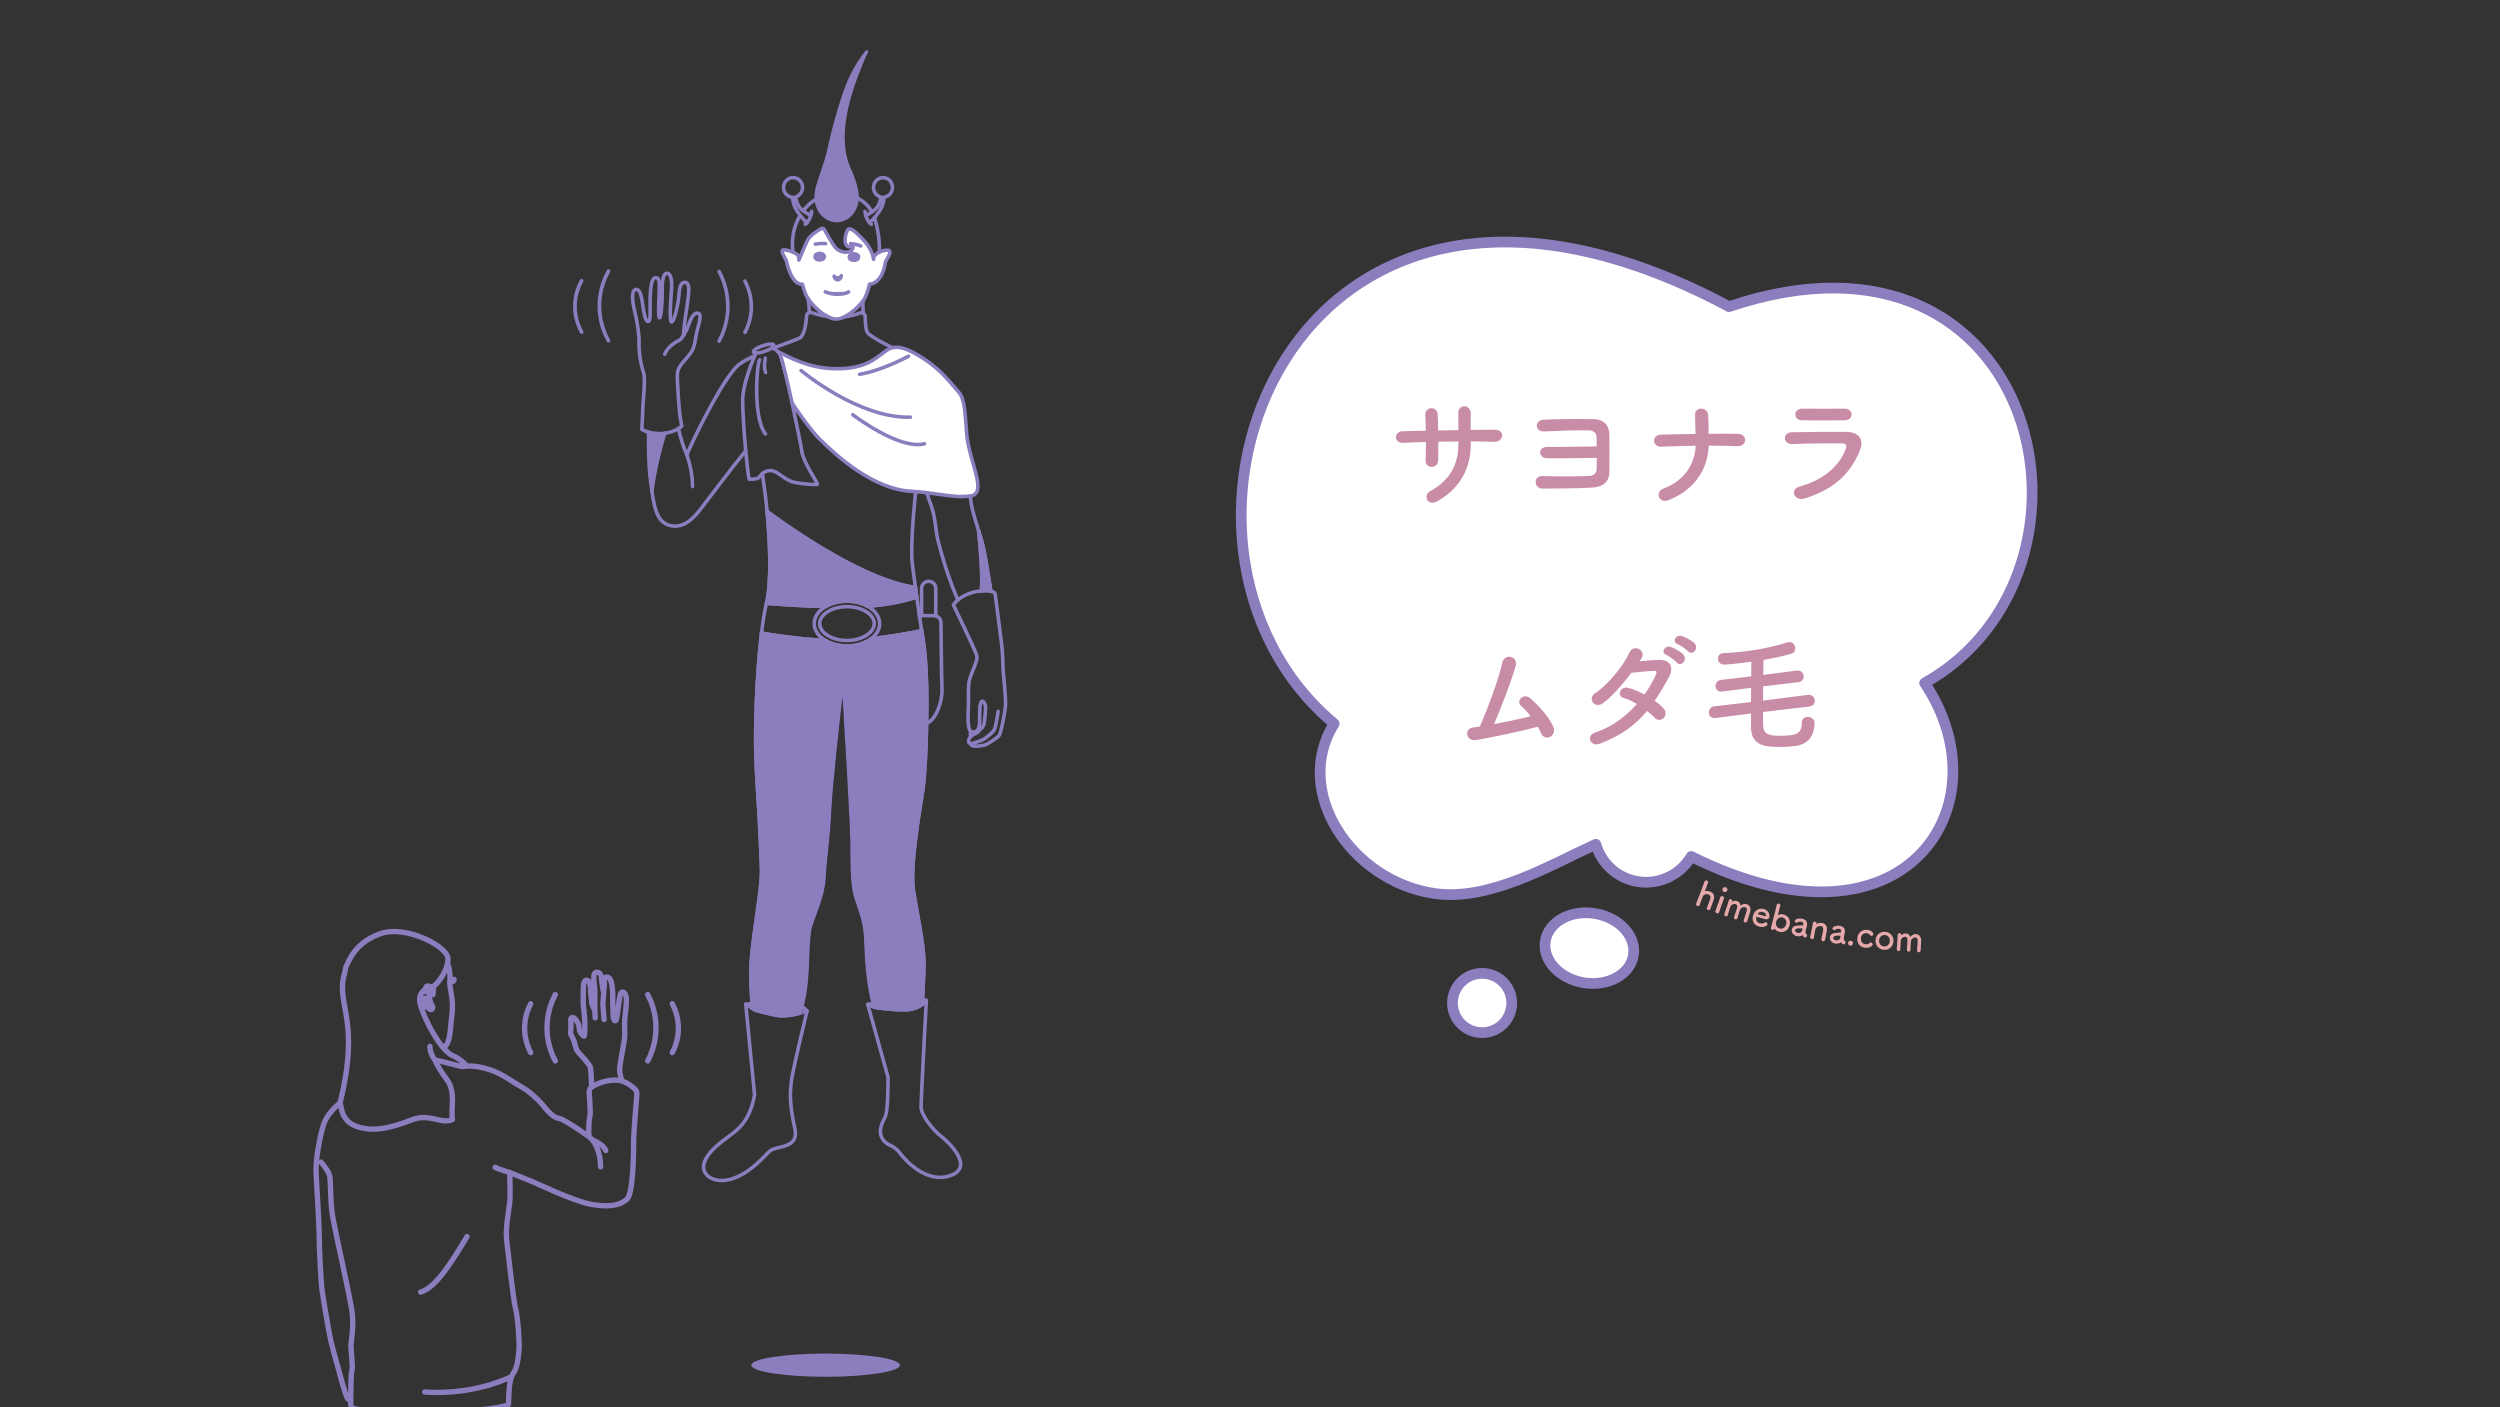 <?xml version="1.0" encoding="UTF-8"?><svg id="_レイヤー_1" xmlns="http://www.w3.org/2000/svg" viewBox="0 0 700 394"><rect x="0" y="0" width="700" height="394" fill="#333333" stroke="none"/><defs><style>.cls-1,.cls-2,.cls-3,.cls-4,.cls-5,.cls-6,.cls-7,.cls-8{stroke-linecap:round;stroke-linejoin:round;}.cls-1,.cls-2,.cls-3,.cls-5,.cls-9,.cls-10,.cls-6,.cls-7,.cls-8{stroke:#8b7dbe;}.cls-1,.cls-11,.cls-9,.cls-10{fill:#8b7dbe;}.cls-2,.cls-7{fill:#fff;}.cls-3,.cls-4,.cls-5,.cls-6,.cls-8{fill:none;}.cls-4{stroke:#000;}.cls-12{fill:#e6a9ab;}.cls-13{fill:#c98ca7;}.cls-5{stroke-width:1.02px;}.cls-9{stroke-miterlimit:10;}.cls-6{stroke-width:1.05px;}.cls-7{stroke-width:3px;}.cls-8{stroke-width:1.5px;}</style></defs><g><path class="cls-7" d="M484.13,85.85c-124-66.13-170.56,66.72-110.57,116.77-11.88,19.12,4.86,44.04,27.9,47.53,15.53,2.35,32.67-7.98,45.38-13.75,1.37,4.78,5.13,8.75,10.29,10.13,6.51,1.74,13.15-1.19,16.41-6.72,59.96,29.98,88.27-14.44,65.36-48.56,55.28-31,32.92-134.84-54.77-105.4Z"/><path class="cls-7" d="M446.63,255.79c6.81,1.13,11.61,6.38,10.72,11.73-.89,5.35-7.12,8.77-13.93,7.64-6.81-1.13-11.61-6.38-10.72-11.73,.89-5.35,7.12-8.77,13.93-7.64Z"/><circle class="cls-7" cx="414.99" cy="280.84" r="8.3"/></g><path id="path" class="cls-8" d="M98.22,391.94c-.41,.08-.83-.13-1-.53-.68-1.55-1.53-4.54-1.8-5.67-.35-1.5-2.13-7.34-2.83-10.52-.71-3.18-2.2-12.38-2.48-14.5-.26-2.12-.71-10.7-.71-13.79s-.62-13.71-.88-18.05c-.07-1.06-.03-2.28,.08-3.55v-.02c.33-3.86,1.29-8.19,1.96-10.31,.88-2.83,3.36-5.04,4.23-5.84,.12-.1,.28-.25,.47-.43m-5.36,16.68s1.88,2.14,2.34,3.57c.46,1.43,.13,6.75,.84,11.22,.72,4.48,5,23.11,5.51,27.2,.53,4.09-.25,7.72-.32,9.22s.65,6.16,.26,7.15c-.25,.63-.31,5.49-.32,8.17v1.28c0,.41,.19,.77,.5,.99,.08,.06,.17,.12,.27,.15,.04,.03,.09,.03,.13,.05,.24,.07,.5,.12,.77,.17,4.43,.78,14.79,1.37,22.15,.86,7.64-.53,13.25-.3,19.46-1.81,.12-.03,.24-.05,.37-.08h0c.24-.03,.53-.17,.53-.41,.08-4.68,.41-6.56,.82-7.62,.67-1.73,1.58-1.37,2.12-7.52,.18-1.99-.35-9.34-.96-11.54-.62-2.21-2.14-16.11-2.51-19.29-.38-3.19,.61-8.1,.86-10.43,.24-2.32,0-8.45,0-8.45,0,0,5.63,2.33,6.37,2.58,.73,.24,11.52,5.51,16.55,6.37,5.03,.85,8.09,.24,9.93-1.48,1.85-1.71,1.85-14.46,1.85-16.55,0-1.75,.7-10.26,.91-12.86,.04-.5-.13-.99-.5-1.35-.71-.7-2.05-1.82-3.72-2.32-.44-.13-.91-.22-1.4-.24-2.62-.14-5.59,.91-7.03,1.93-.03,.02-.05,.04-.08,.06-.43,.31-.66,.82-.63,1.34,.13,1.73,.43,6.18,.22,6.75-.27,.71-.44,4.07-.27,5.75,0,0-6.9-4.96-8.48-5.14-1.59-.18-3.4-2.39-4.54-3.81-1.15-1.42-3.74-3.84-6.04-5.08s-5.03-3.5-8.68-4.72c-2.22-.74-4.77-1.16-6.4-1.02-.74,.06-1.26,.13-1.4,.13-.33,0-4.92-1.28-7.59-1.85m52.32,5.89c-.28-.99-.62-2.31-.62-3.18,0-1.54,1.44-8.11,1.44-9.54s-.1-3.28,0-4.51c.11-1.24,.72-5.44,.32-6.67-.42-1.24-1.34-1.44-1.64-.1-.32,1.33-.84,6.87-1.14,7.07-.31,.21-.72,.11-.82-1.84-.1-1.95-.08-5.02-.08-5.6s-.15-1.7-.18-2.16c-.03-.45-.32-2.56-1.47-2.56s-.58,2.22-.73,2.77c-.15,.54-.13,1.15-.15,1.85,0,0-.46-2.68-.53-3.37-.06-.7-.06-2.42-1.1-2.57-1.03-.15-1.24,.71-1.15,1.99s.3,2.76,.3,3.62-.03,3.53,0,4.18c.03,.64,0,.94,0,.94,0,0-.78-1.59-.88-2.25-.09-.68-.28-2.65-.3-3.08-.03-.42,.03-3.13-1.1-3.2-1.13-.06-.94,2.56-.94,2.9s-.06,2.61-.06,3.14,.21,2.71,.36,4.07c.16,1.38,.16,3.3,.1,4.21-.07,.92-.1,1.23-.16,1.34s-1.07-.7-1.28-1.46c-.22-.76,0-1.31-.55-2.31-.55-1.01-1-1.49-1.49-1.44-.48,.06-.48,.52-.46,.7,.03,.18,.09,1.46,.06,2.07-.03,.61-.18,1.37-.03,1.89,.16,.52,.73,1.29,.95,2.07,.21,.79,.42,2.14,1.03,2.84,.62,.69,3.17,3.47,3.45,4.23,.22,.61,.36,4.01,.4,5.64m3.38-26.15s-.26,2.79-.22,3.37c.05,.58,.28,3.42,.32,3.9m-2.58-2.48s.08,1.54,.1,2.02m1.5,41.69c-.06-6.3-3.26-8.45-3.26-8.45m-26.27,8.59c1.21,.67,4.07,1.43,4.07,1.43m26.92-6.12c-.68-1.78-3.56-2.88-3.56-2.88m-41.93-25.87c.35-.2,.66-.5,.91-.92,1.11-1.59,1.05-5.05,1.47-8.14,.63-4.57-.6-7.14-.57-9.29,0-.18,0-.34,.03-.51,.03-.3,.05-.67,.04-1.05,0-1.14-.23-2.48-.71-3.77m-6.4,9.75c.03,.47,.42,1.81,.89,2.57,.09,.14,.18,.26,.28,.36,.67,.63,1.07,.15,1.12-.36,.03-.21-.89-1.42-1.01-3.1-.05-.63,.26-1.98,.12-2.55-.03-.13-.08-.22-.17-.25-.63-.26-.88,.24-.88,.24-.06,.23-.11,.43-.15,.6-.08,.28-.13,.5-.13,.69m-1.16,3.38c.41,.6,1.34,.86,1.99,.98m-.7-5.05c-.82,.57-1.55,1.46-1.61,2.82-.02,.33,.05,.76,.18,1.29,.73,3.03,3.61,8.99,6.47,12.31,.9,1.05,1.81,1.85,2.64,2.19,1.7,.71,3.02,1.84,3.97,2.91m-10.2-22.2c.32,.84,.67,2.19,.67,2.19l.21-2.36m-1.14,.27c.09-.03,.18-.06,.26-.09,.29-.08,.52-.11,.67-.11,.05,0,.12-.03,.21-.07,.89-.48,3.3-3.5,3.88-6.41,.08-.42,.13-.83,.13-1.23,0-3.49-11.85-9.59-18.96-7.06-7.11,2.53-8.71,7.55-9.55,9.12-.14,.26-.27,.86-.36,1.69-2.88,8.96,4.58,12.63-1.34,36.47,.15,.84,.32,1.63,.51,2.35,.46,1.85,1.77,3.37,3.53,4.1,4.94,2.03,10.03,.72,16.08-1.62,4.96-1.93,8.18,1.36,11.35-.07-.6-3.01,1.13-7.73-1.7-11.36-1.3-1.7-2.44-3.59-3.26-5.33,0,0-1.37-1.71-1.37-3.8m-2.6,68.82c4.28-1.37,8.38-7.87,12.99-15.56m-11.84,43.52c12.13,.8,21.11-2.79,24.24-4.27m-17.24-110.45c.44-.02,1.19-.13,1.24-.8m54.19,22.82c2.09-3.92,2.32-7.53,2.32-9.29,0-4.44-1.49-7.74-2.32-9.29m6.88,16.26c1.54-2.89,1.71-5.55,1.71-6.85,0-3.27-1.1-5.7-1.71-6.85m-32.75-2.56c-.82,1.55-2.32,4.85-2.32,9.29,0,1.75,.23,5.37,2.32,9.29m-6.88-16.02c-.61,1.14-1.71,3.57-1.71,6.85,0,1.29,.18,3.96,1.71,6.85"/><g><path class="cls-11" d="M228.04,55.23c0,3.85,2.76,7.02,6.22,7.03,3.46,0,6.22-3.17,6.22-7.03,0-1.35-.34-3.01-.91-4.61-.16-.5-.32-.99-.48-1.45l-.26,.09,.25-.12h0c-.06-.13-.12-.28-.18-.42-.8-1.78-2.37-4.75-2.38-10.25,0-4.66,1.14-11.12,4.9-20.12,.62-1.59,1.2-2.9,1.66-3.78h0c.05-.12,.03-.25-.06-.33l-.15-.15c-.05-.05-.13-.08-.2-.08-.08,0-.15,.04-.2,.09-1.48,1.68-2.99,4.03-4.43,6.89-3.36,7-6.42,20.72-6.44,21.08-.17,.79-.41,1.66-.7,2.6v.02c-.51,1.64-1.19,3.54-1.96,5.94-.57,1.6-.91,3.26-.91,4.61Z"/><path class="cls-2" d="M246.2,70.59c.66-.32,1.43-.54,2.24-.54,1.98,0-.57,2.75-.62,3.75-.05,1-1.08,5.47-4.35,5.78-.45,1.92-1.05,3.7-1.85,4.71-1.46,1.86-3.39,3.53-5.16,4.41h0c-.93,.46-1.81,.7-2.57,.63-.64-.05-1.39-.3-2.17-.71-.91-.47-1.88-1.15-2.81-1.99-.93-.84-1.83-1.84-2.61-2.94-.72-1.03-1.24-2.52-1.61-4.11-3.06,.19-4.32-5.71-4.41-6.29-.1-.58-1.97-3.16-1.03-3.33,.52-.09,1.76,.19,2.81,.65,.68,.3,1.27,.67,1.53,1.08,.04,.26,.08,.65,.12,1.12,.39-.95,1.87-4.53,2.48-5.67,.68-1.26,2.74-2.56,3.75-3.13,.31-.18,.71-.07,.88,.25,.66,1.21,2.2,4.01,3.07,5.01,.91,1.04,2.38,1.62,3.91,1.21s.87-2.04,.87-2.04c0,0-.55,1.21-1.49,.42-.97-.81-.5-3.21,.08-4.37,.58-1.17,2.48,.62,3.07,1.25,.53,.57,3.48,2.97,4.2,6.4,.03,.16,.06,.32,.08,.48,.04-.34,.07-.62,.09-.81,.28-.4,.83-.85,1.52-1.19"/><path class="cls-3" d="M244.14,59.32c-1.14-2.08-2.89-3.43-4.94-4.26-4.38-1.79-9.42-.95-12.83,2.33-.51,.49-1,1.03-1.47,1.65"/><path class="cls-3" d="M246.2,70.59h0c.11-1.83,.01-4.91-1.17-9.08-.05-.19-.11-.37-.17-.55"/><path class="cls-3" d="M224.05,60.3c-3.06,5.13-2,10.28-2,10.28"/><path class="cls-3" d="M243.44,62.32s0,0,0,0c.42-.28,.91-.76,1.42-1.35,.85-.99,1.7-2.24,2.07-3.09,.35-.8,.55-1.87,.66-2.67,1.3-.18,2.31-1.33,2.31-2.72,0-1.52-1.19-2.75-2.66-2.75s-2.66,1.23-2.66,2.75c0,1.33,.91,2.43,2.12,2.69-.12,.64-.35,1.5-.77,2.34-.35,.7-1.08,1.34-1.79,1.82-.71,.5-1.42,.85-1.71,.99"/><path class="cls-3" d="M242.18,59.2s.06,.48,.24,1.11h0c.19,.63,.5,1.42,1.02,2,.16,.19,.34,.35,.55,.48"/><path class="cls-3" d="M227.02,60.31c-.34-.16-1.27-.62-2.12-1.27-.57-.44-1.1-.96-1.38-1.53-.43-.85-.66-1.72-.78-2.37,1.13-.31,1.98-1.38,1.98-2.66,0-1.52-1.19-2.75-2.66-2.75s-2.66,1.23-2.66,2.75,1.08,2.63,2.45,2.74c.11,.79,.31,1.85,.66,2.65,.3,.68,.88,1.6,1.54,2.44,.66,.86,1.39,1.64,1.95,2.01"/><path class="cls-3" d="M225.45,62.79c.21-.13,.39-.29,.56-.48,.51-.58,.83-1.36,1.02-2.01,.19-.63,.24-1.11,.24-1.11"/><path class="cls-3" d="M211.31,99.61c-1.61,.74-3.07,1.51-4.2,2.31-4.02,2.85-12.4,19.76-14.8,25.39"/><path class="cls-3" d="M226.6,87.51c-.02-2.1-.31-3.82-.31-3.82"/><path class="cls-3" d="M277.43,165.52c-.69-4.47-1.39-8.87-1.92-11.35-.43-2.01-.97-3.87-1.52-5.64h0c-1.03-3.35-2.07-6.41-2.31-9.67"/><path class="cls-3" d="M241.62,84.28s-.05,1.56,.06,3.4"/><path class="cls-3" d="M191.39,93.89c-.44,.69-.8,1.13-.8,1.13-1.16,.62-3.7,2.01-4.47,4.16"/><path class="cls-3" d="M189.95,120.01c.63-.39,.95-.71,.95-.71l-.24-1.31c-.46-1.54-1.08-11.18-1-13.26,.08-2.08,1.93-3.62,3.24-5.24,1.31-1.62,1.62-3,1.93-5.17,.3-2.16,2.08-6.4,.62-6.63-1.47-.23-2.16,2.01-2.85,3.85-.33,.88-.8,1.71-1.21,2.34-.02-2.36,1.02-8.12,1.28-10.28,.31-2.54,.39-4.62-1-4.54-1.39,.07-1.47,2.31-1.62,4.16-.16,1.85-1.24,6.94-2.01,6.94s-.08-8.17,0-9.25,.15-4.47-1.31-4.39c-1.46,.07-1.31,3.93-1.31,5.93s-.31,6.71-.77,6.55c-.47-.15-.08-6.17-.08-7.71s.31-3.55-1-3.55-1.47,3.78-1.54,6.02c-.07,2.24,.31,6.17-.54,6.25-.85,.07-1.31-3.01-1.54-4.71-.24-1.7-.62-4.62-2.01-4.23-1.39,.38-.7,4.31-.16,6.4,.54,2.08,1.24,6.24,1.16,8.55s.35,5.59,1.24,8.25c.62,1.85-.08,7.32-.16,9.4-.07,2.08-.31,6.55-.31,6.55,0,0,.63,.45,1.9,.79,.9,.24,2.11,.43,3.65,.37,.29-.01,.57-.03,.85-.07,1.75-.21,3.03-.81,3.82-1.3"/><path class="cls-3" d="M258.23,281.23c.03-.46,.06-.92,.08-1.39,.21-3.9,.4-7.89,.4-10.09,0-5.29-1.88-13.53-2.94-20.35-1.06-6.82,1.7-22.07,2.61-28.1,.65-4.34,.95-12.49,1.08-18.76,.04-2.46,.06-4.63,.06-6.18,0-5.49-.32-13.09-1.13-17.78-.11-.62-.21-1.28-.33-1.98-.2-1.27-.42-2.69-.64-4.22-.23-1.6-.47-3.32-.72-5.16-.12-.88-.25-1.79-.37-2.72-.27-2-.56-4.1-.85-6.28-.53-3.93,.07-12.39,.9-20.58"/><path class="cls-3" d="M259.52,137.96c.36,1.21,.69,2.22,.97,2.94,1.52,3.9,1.41,7.48,2.17,10.52,.76,3.03,2.38,9.1,5.52,16.57"/><path class="cls-3" d="M271.76,208.21c.62,.07,1.61-.4,2.03-.56,.66-.24,1.19-.38,1.71-.71s2.52-1.76,2.95-2.71c.43-.95,1.04-5.04,1.04-5.04"/><path class="cls-3" d="M271.97,206.1c-.38,.31-.68,.72-.75,1.27-.07,.58,.17,.8,.53,.84,.13,.48,.51,.72,1.32,.72,.99,0,2.56-.24,2.99-.43,.43-.19,3.18-1.85,3.7-2.57,.52-.71,1.47-5.72,1.75-7.96,.28-2.24-.7-9.59-.7-11.91s-.28-4.62-.28-5.04-1.68-12.88-1.88-14.66c-.04-.39-.51-.69-1.22-.84-.68-.15-1.6-.19-2.62-.09-2.16,.2-4.8,1-6.63,2.56-.47,.4-.89,.86-1.24,1.36,0,0,6.11,12.63,6.56,14.22,.45,1.58-1.97,5.22-2.23,7.78-.12,1.2-.14,3.99-.1,5.55,.04,1.46-.61,7.14,.75,7.98,.1,.06,.21,.1,.34,.1,.92,.02,1.43-.32,1.71-.95,.27-.6,.33-1.47,.33-2.52,0-2.14-.04-4.42,.48-5.04s1.19,.76,1.19,1.66-.33,4.28-.47,4.75c-.05,.18-.27,.48-.53,.8-.45,.55-1.04,1.17-1.22,1.38-.19,.21-1.1,.45-1.77,1.01"/><path class="cls-3" d="M193.9,136.24c.06-3.28-.89-6.95-1.59-8.94-.19-.52-.35-.92-.48-1.17-.52-1.03-1.47-4.27-1.88-6.12"/><path class="cls-3" d="M231.71,88.62c-1.89-.25-3.4-.71-4.4-1.09-.24-.09-.49-.09-.71-.02-.4,.13-.72,.49-.76,.97-.13,1.93-.53,5.07-1.76,6.08-1.57,.75-4.53,1.76-7.67,2.95"/><path class="cls-3" d="M249.86,97.36c-2.97-1.48-5.59-2.91-6.78-4.01-.02-.02-.04-.04-.06-.06-.62-.67-.75-3.01-.76-4.65,0-.43-.25-.78-.59-.95-.26-.13-.58-.17-.89-.05-1.03,.39-2.53,.85-4.33,1.06h0"/><path class="cls-2" d="M221.79,112.87c2.83,4.22,5.67,8.05,7.48,9.86,5.38,5.38,15.47,14.28,25.89,14.83,.41,.02,.81,.05,1.21,.08,1.1,.08,2.15,.2,3.15,.32,4.78,.58,8.65,1.45,12.15,.9,.09-.01,.18-.03,.27-.04,4.58-.81-.63-9.9-1.25-17.16-.52-5.98-.42-9.9-2.38-12.02-1.96-2.13-4.51-5.89-9.77-9.27-3.74-2.4-6.4-3.55-8.68-3-.51,.12-.99,.34-1.47,.63-2.62,1.63-5.4,5.56-15.05,5.23-7.21-.25-12.41-3.23-15.53-4.79"/><path class="cls-3" d="M214.09,98.38c.84-.28,1.55-.63,2.02-.97,.42-.3,.65-.58,.57-.79-.15-.44-1.55-.35-3.13,.18-1.58,.53-2.74,1.33-2.59,1.76,.06,.17,.31,.26,.69,.28,.58,.03,1.48-.13,2.45-.45Z"/><path class="cls-3" d="M224.3,103.75s16,13.44,30.61,13.06"/><path class="cls-3" d="M238.78,116.12s12.95,9.95,20.08,8.14"/><path class="cls-3" d="M212.72,100.73c-.74,.47-2.07,16.08,1.61,20.78"/><path class="cls-3" d="M214.3,100.27s-.57,2.55,.08,4.03"/><path class="cls-3" d="M224.53,126.5c-.21-1.56-1.43-7.63-2.74-13.63-1.31-6.04-2.71-12.02-3.26-13.3-.2-.46-.45-.84-.73-1.13h0c-.42-.45-.9-.74-1.4-.93-.1-.04-.19-.07-.29-.1"/><path class="cls-3" d="M211.64,98.84c-.1,.21-.21,.47-.33,.77-1.13,2.69-3.37,8.49-3.37,12.46,0,3.04,.4,9.13,.86,14.19,.17,1.9,.35,3.67,.52,5.06s.33,2.42,.45,2.86c0,0,2.02,.03,2.49-.31,.45-.33,.74-.84,1.21-1.27,.45-.42,1.06-.78,2.12-.84,2.17-.11,4.04,2.81,7.03,3.34s6.32,.7,6.32,.47-3.93-6.18-4.43-9.06"/><path class="cls-3" d="M240.68,104.8c6.19-.98,13.69-5.05,13.69-5.05"/><path class="cls-3" d="M214.61,168.95c2.95,.22,9.42,.68,16.58,.88"/><path class="cls-3" d="M242.94,169.75c6.3-.47,11.17-1.73,13.75-2.53"/><path class="cls-3" d="M213.23,177.28c3.75,.65,10.82,1.71,17.83,2.02"/><path class="cls-3" d="M243.91,178.83c6.04-.65,11.56-1.7,14.15-2.23"/><path class="cls-3" d="M214.79,143.24c8.99,6.57,28,19.4,41.53,21.26"/><path class="cls-3" d="M237.14,169.85c-.43,0-.84,.02-1.25,.07h0c-3.57,.39-6.39,2.37-6.39,4.68,0,2.49,3.29,4.61,7.26,4.74h.01c.12,0,.25,0,.38,0,4.14,0,7.64-2.17,7.64-4.75,0-2.3-2.78-4.27-6.31-4.67,0,0,0,0,0,0-.43-.05-.87-.08-1.32-.08"/><path class="cls-3" d="M242.94,169.75c-1.58-.88-3.61-1.42-5.8-1.42s-4.35,.57-5.95,1.5c-1.97,1.15-3.22,2.86-3.22,4.77s1.19,3.54,3.08,4.69c1.62,.98,3.75,1.58,6.09,1.58,2.68,0,5.09-.79,6.77-2.04,1.49-1.11,2.4-2.59,2.4-4.22,0-1.96-1.31-3.71-3.36-4.86Z"/><path class="cls-3" d="M181.63,121.02c-.08,2.68-.11,8.99,.6,14.23,.11,.81,.21,1.59,.32,2.34h0c.69,4.86,1.5,8.51,4.86,9.49,3.89,1.13,6.57-2.03,7.78-3.32,.93-.99,9.17-12.22,13.62-17.5"/><path class="cls-3" d="M210.62,282.32c-.02-.45-.04-.91-.07-1.35-.18-3.53-.31-6.67-.31-8.82,0-8.05,3.22-22.79,2.99-29-.23-6.22-.54-13.38-1.38-26.59-.72-11.17,.08-28.32,1.38-39.27,.41-3.48,.87-6.33,1.34-8.17,.02-.05,.03-.11,.04-.16,1.48-5.95,.98-17.3,.18-25.71-.3-3.14-.63-5.87-.93-7.75-.15-.95-.28-1.93-.39-2.9"/><path class="cls-3" d="M225.97,283.1c-.08,.03-.77,.28-1.79,.56-1.84,.5-4.75,1.09-7.07,.58-3.68-.81-5.64-1.38-5.64-1.38l-.85-.54-1.81-1.14,2.47,25.38c-.8,4.49-2.42,7.71-5.3,10.13-2.88,2.42-7.02,4.72-8.63,8.4-1.61,3.68,2.42,6.68,7.71,4.95,5.3-1.72,8.87-6.33,10.59-7.82,1.72-1.5,8.17-.46,6.91-6.22-1.27-5.76-1.61-9.67-.81-14.27,.8-4.55,4.14-18.29,4.22-18.64"/><path class="cls-4" d="M244.76,282.01c-.1-.38-.19-.73-.26-1.03-.01-.03-.02-.06-.03-.09-1.13-4.27-1.83-10.46-2.03-17.42-.19-6.96-2.7-10.63-3.28-14.3-.58-3.67-.58-7.92-.58-13.33,0-4.44-1.69-32.75-2.3-42.83-.02-.38-.58-.39-.62-.02-.91,7.96-3.05,27.13-3.32,33.45-.35,8.05-1.38,14.5-1.61,19.46-.23,4.95-2.88,10.36-3.8,13.58s-.58,9.9-1.27,16.34c-.2,1.82-.6,3.97-1.08,6.12-.13,.57-.26,1.14-.4,1.71"/><path class="cls-3" d="M259.38,280.12s-.09,.13-.28,.34c-.19,.2-.47,.48-.87,.78-.93,.69-2.46,1.45-4.68,1.51-4.1,.08-8.72-.7-8.72-.7l-.07-.03-1.79-.8,5.68,20.42c0,2.62,0,9.68-.87,11.25-.87,1.57-2.01,4.01-.61,6.1,1.39,2.09,2.96,1.39,4.79,3.84s7.76,8.72,14.3,6.28c6.54-2.44-.52-9.24-2.79-10.99s-5.58-5.93-5.58-8.19,1.49-29.79,1.49-29.79"/><path class="cls-3" d="M225.97,283.09c-.33-.45-.81-.83-1.39-1.14"/><path class="cls-3" d="M210.55,280.97c-1.08,.11-1.75,.21-1.75,.21"/><path class="cls-3" d="M259.38,280.12c-.22-.13-.6-.22-1.07-.28"/><path class="cls-3" d="M244.5,280.97c-.95,.14-1.53,.24-1.53,.24"/><path class="cls-3" d="M274.81,165.43c.31-4.79-.24-11.61-.81-16.9h0"/><path class="cls-3" d="M186.12,121.31c-1.06,3.49-2.8,9.84-3.58,16.28h0"/><path class="cls-3" d="M259.45,202.53c2.72-.94,4.45-6.36,4.31-9.51-.12-2.66-.24-14.05-.29-18.67,0-.91-.62-1.67-1.46-1.9-.17-.04-.35-.07-.53-.07h-4.07"/><path class="cls-3" d="M262.01,172.45v-7.71c0-.55-.22-1.04-.58-1.4s-.86-.58-1.4-.58c-1.1,0-1.99,.89-1.99,1.99v7.63"/><path class="cls-3" d="M273.98,204.05c.33-.1,.66-.21,.98-.34"/><path class="cls-3" d="M271.93,204.89c-.34,.38-.39,.86,.04,1.2"/><path class="cls-9" d="M275.51,154.18c.52,2.48,1.23,6.88,1.92,11.35-.68-.15-1.6-.19-2.62-.09,.31-4.79-.24-11.61-.81-16.9,.54,1.77,1.09,3.63,1.52,5.64Z"/><path class="cls-10" d="M259.51,196.36c0,1.54-.02,3.72-.06,6.18-.12,6.28-.43,14.42-1.08,18.76-.91,6.04-3.66,21.28-2.61,28.1,1.06,6.82,2.94,15.06,2.94,20.35,0,2.2-.19,6.18-.4,10.09-.02,.47-.05,.93-.08,1.39-.93,.69-2.46,1.45-4.68,1.51-4.1,.08-8.72-.7-8.72-.7l-.07-.03c-.1-.38-.19-.73-.26-1.03-.01-.03-.02-.06-.03-.09-1.13-4.27-1.83-10.46-2.03-17.42-.19-6.96-2.7-10.63-3.28-14.3-.58-3.67-.58-7.92-.58-13.33,0-4.44-1.69-32.75-2.3-42.83-.02-.38-.58-.39-.62-.02-.91,7.96-3.05,27.13-3.32,33.45-.35,8.05-1.38,14.5-1.61,19.46-.23,4.95-2.88,10.36-3.8,13.58s-.58,9.9-1.27,16.34c-.2,1.82-.6,3.97-1.08,6.12-.13,.57-.26,1.14-.4,1.71-1.84,.5-4.75,1.09-7.07,.58-3.68-.81-5.64-1.38-5.64-1.38l-.85-.54c-.02-.45-.04-.91-.07-1.35-.18-3.53-.31-6.67-.31-8.82,0-8.05,3.22-22.79,2.99-29-.23-6.22-.54-13.38-1.38-26.59-.72-11.17,.08-28.32,1.38-39.27,3.75,.65,10.82,1.71,17.83,2.02,1.62,.98,3.75,1.58,6.09,1.58,2.68,0,5.09-.79,6.77-2.04,6.04-.65,11.56-1.7,14.15-2.23,.11,.7,.22,1.36,.33,1.98,.81,4.68,1.13,12.28,1.13,17.78Z"/><path class="cls-10" d="M256.32,164.5c.12,.93,.25,1.84,.37,2.72-2.58,.8-7.45,2.06-13.75,2.53-1.58-.88-3.61-1.42-5.8-1.42s-4.35,.57-5.95,1.5c-7.16-.2-13.63-.66-16.58-.88,1.48-5.95,.98-17.3,.18-25.71,8.99,6.57,28,19.4,41.53,21.26Z"/><path class="cls-11" d="M185.28,121.38c.29-.01,.57-.03,.85-.07-1.06,3.49-2.8,9.84-3.58,16.28-.11-.75-.21-1.53-.32-2.34-.71-5.25-.67-11.55-.6-14.23,.9,.24,2.11,.43,3.65,.37Z"/><g id="face02"><path class="cls-1" d="M228.29,68.34s1.9-.25,2.85-.12"/><path class="cls-1" d="M238.14,68.22s1.83,.13,2.86,.66"/><path class="cls-1" d="M233.55,77.33c.09,.6,.54,1.03,1.04,1,.52-.02,.95-.51,.98-1.14"/><path class="cls-1" d="M231.08,81.7s1.25,.69,3.43,.69,3.09-.65,3.09-.65"/><ellipse class="cls-9" cx="229.51" cy="71.87" rx="1.29" ry=".92"/><ellipse class="cls-9" cx="239.1" cy="71.97" rx="1.29" ry=".92"/></g></g><path class="cls-5" d="M201.36,95.51c2.19-4.11,2.44-7.9,2.44-9.74,0-4.66-1.57-8.12-2.44-9.75"/><path class="cls-5" d="M208.58,93.07c1.62-3.03,1.8-5.83,1.8-7.18,0-3.43-1.16-5.98-1.8-7.18"/><path class="cls-6" d="M170.37,75.92c-.89,1.63-2.54,5.09-2.54,9.75,0,1.84,.26,5.63,2.54,9.74"/><path class="cls-6" d="M162.85,78.61c-.67,1.2-1.87,3.75-1.87,7.18,0,1.36,.19,4.15,1.87,7.18"/><ellipse class="cls-11" cx="231.19" cy="382.25" rx="20.81" ry="3.25"/><g><path class="cls-13" d="M411.83,124.28c0,6.7-2.84,12.32-9.3,16.04-2.81,1.61-4.21-1.61-2.04-2.81,5.44-2.98,7.86-7.44,7.86-13.09v-.81c-1.9,0-3.75,.04-5.62,.07,0,2,0,3.86-.04,5.23-.04,1.19-.88,1.82-1.79,1.82s-1.83-.63-1.75-1.79c.07-1.44,.11-3.26,.11-5.19-2.21,.07-4.39,.14-6.35,.25-2.74,.14-2.63-3.19-.21-3.26,2.11-.07,4.32-.11,6.53-.14-.04-1.65-.07-3.19-.14-4.39-.1-2.39,3.33-2.67,3.47-.14,.07,1.16,.11,2.74,.14,4.46,1.9-.04,3.75-.07,5.65-.11,0-1.83,0-3.54-.04-4.53-.14-2.91,3.54-2.74,3.51-.04-.04,1.4-.04,2.95-.04,4.53,2.25-.04,4.49-.07,6.6-.07,3.3-.04,2.56,3.47,.11,3.4-2.18-.07-4.39-.11-6.67-.11v.67Z"/><path class="cls-13" d="M433.17,128.31c-2.42-.04-2.81-3.19,.14-3.16,3.37,.04,10.42-.14,13.76-.14,0-1.12,0-2.07-.04-2.67-.04-1.3-1.02-1.79-2.14-1.82-3.09-.11-8.84,.1-12.49,.28-2.7,.14-2.84-3.19-.14-3.3,3.86-.18,10.39-.21,13.9-.14,3.23,.07,4.46,2,4.46,4.49,0,2.11,.07,7.16,0,10.28-.07,3.47-2.49,4.28-5.16,4.42-3.72,.21-9.9,.25-13.51,.25-2.6,0-2.63-3.62-.07-3.51,3.75,.14,10.63,.14,13.23-.04,.98-.07,1.86-.63,1.93-1.79,.04-.77,.07-1.96,.07-3.26-4.63,.11-10.67,.14-13.93,.11Z"/><path class="cls-13" d="M467.32,140c-2.95,1.16-3.93-2.32-1.65-3.16,6.11-2.28,8.88-6.98,9.12-12.04-3.23,.04-6.46,.18-9.62,.28-2.49,.11-2.88-3.26-.11-3.37,3.12-.1,6.39-.18,9.69-.21-.04-2.04-.11-4-.14-5.19-.11-2.63,3.47-2.32,3.65-.25,.18,2.07,.14,3.76,.14,5.4,2.81-.04,5.54-.04,8.18,0,1.44,.04,2.07,.91,2.04,1.79s-.77,1.75-2.18,1.68c-2.6-.11-5.3-.14-8-.14-.21,6.49-3.93,12.35-11.12,15.2Z"/><path class="cls-13" d="M505.23,139.58c-2.88,.88-4.18-2.6-1.37-3.33,6.91-1.86,11.37-6.11,12.95-10.56,.35-.95,.17-1.51-1.16-1.54-3.58-.07-10.11,.03-13.86,.18-2.49,.11-2.81-3.23-.1-3.3,4.53-.11,10.42-.14,15.2-.11,3.51,.04,5.23,2,3.79,5.44-2.46,5.86-6.74,10.56-15.44,13.23Zm11.16-21.9c-3.3,0-8.14,.1-11.93,0-2.32-.07-2.46-3.3,.25-3.26,3.37,.04,8.28,.04,11.83,0,1.19,0,1.9,.77,1.9,1.61s-.6,1.65-2.04,1.65Z"/><path class="cls-13" d="M413.2,207.23c-2.63,.42-3.47-3.16-.67-3.54,.56-.07,1.19-.14,1.79-.25,1.72-3.65,5.4-13.37,6.28-17.76,.6-2.95,4.53-1.96,3.79,.74-1.05,3.83-4,11.58-6.04,16.32,3.65-.67,7.51-1.51,10.25-2.18-.91-1.19-1.9-2.21-2.67-2.88-1.61-1.4,.67-3.86,2.63-2.11,1.68,1.51,5.33,5.09,6.46,8.25,.42,1.19-.32,2.21-1.12,2.56-.84,.35-1.93,.07-2.39-1.05-.25-.6-.56-1.23-.91-1.86-4.53,1.26-11.97,2.84-17.41,3.76Z"/><path class="cls-13" d="M448.12,208.21c-2.81,1.09-4.18-2.21-1.51-3.09,4.84-1.61,8.74-4.63,11.72-8-1.26-.77-2.56-1.37-3.69-1.68-1.96-.53-1.05-3.51,1.4-2.81,1.3,.35,2.88,1.02,4.42,1.82,1.19-1.68,2.18-3.4,2.95-5.02,.67-1.44,.53-1.61-.39-1.58-1.4,.04-5.02,.39-6.21,.53-2.46,3.23-5.69,6.91-8.04,8.56-2.35,1.61-4.42-1.44-2.04-2.91,3.4-2.11,8.11-8.04,9.37-11.06,1.23-2.98,4.84-.81,3.61,1.23-.18,.28-.39,.6-.63,.95,1.72-.14,3.65-.32,5.33-.39,3.61-.11,4.25,2.42,2.88,4.91-1.3,2.35-2.6,4.53-3.97,6.53,.98,.7,1.89,1.44,2.53,2.21,.81,.95,.56,2.07-.07,2.67s-1.68,.77-2.49-.11c-.53-.56-1.26-1.23-2.11-1.9-3.12,3.75-7.05,6.81-13.09,9.12Zm18.5-24.81c-1.79-.74-.39-2.84,1.23-2.25,.95,.35,2.7,1.26,3.47,2.11,1.37,1.47-.67,3.61-1.82,2.25-.46-.56-2.18-1.79-2.88-2.11Zm3.16-3.02c-1.79-.7-.53-2.81,1.12-2.28,.95,.32,2.74,1.19,3.54,2,1.4,1.4-.56,3.62-1.75,2.28-.49-.53-2.21-1.72-2.91-2Z"/><path class="cls-13" d="M493.65,199.34c0,1.51,0,2.88,.04,3.93,.07,2.7,2.49,2.74,4.91,2.74,4.32,0,5.9-.56,5.9-3.61,0-1.16,.81-1.68,1.68-1.68s1.9,.63,1.9,1.68c0,3.61-1.9,6.11-5.47,6.49-1.47,.18-2.91,.25-4.35,.25-3.16,0-7.9,0-7.97-5.3v-4.07l-9.9,1.26c-.1,0-.21,.04-.32,.04-1.09,0-1.58-.77-1.58-1.58s.49-1.61,1.51-1.72l10.28-1.19c0-1.3,.04-2.67,.04-4l-8.07,1.05c-.11,0-.21,.04-.32,.04-1.05,0-1.58-.77-1.58-1.58s.53-1.61,1.51-1.72l8.49-.98c0-1.51,0-2.91,.04-4.11-3.51,.49-6.84,.81-7.62,.81-1.16,0-1.75-.84-1.75-1.68,0-.77,.49-1.51,1.58-1.54,5.72-.28,11.58-1.05,17.83-2.98,.21-.07,.42-.1,.63-.1,1.05,0,1.61,.91,1.61,1.79,0,.6-.28,1.19-.95,1.4-2.11,.67-4.98,1.26-7.93,1.79-.03,1.19-.03,2.63-.07,4.21l9.44-1.23h.25c1.02,0,1.61,.84,1.61,1.68,0,.74-.46,1.44-1.44,1.58l-9.9,1.16c0,1.33-.04,2.7-.04,4l12.63-1.61h.25c1.02,0,1.61,.84,1.61,1.68,0,.74-.46,1.44-1.47,1.58l-13.02,1.54Z"/></g><g><path class="cls-12" d="M477.95,254.13c.15-.38,.42-1.07,.63-1.64,.14-.37,.24-.68,.29-.83,.2-.65-.11-1.06-.54-1.22-.54-.2-1.3-.02-1.55,.56-.07,.17-.16,.41-.28,.72-.16,.43-.36,.99-.59,1.66-.06,.2-.28,.44-.66,.3-.25-.09-.44-.34-.33-.64v-.02c.37-.88,.84-2.11,1.28-3.29,.44-1.17,.85-2.29,1.08-2.92,.11-.28,.41-.34,.66-.25,.24,.09,.42,.32,.31,.62-.34,.89-.77,2.01-.9,2.32-.01,.04-.02,.05,0,.06,0,0,.02,0,.06-.01,.39-.12,.92-.1,1.41,.08,.8,.3,1.45,1.02,1.04,2.23-.12,.34-.41,1.18-.67,1.87-.11,.29-.21,.55-.29,.75-.13,.33-.43,.41-.67,.31-.24-.09-.42-.35-.31-.65h0Z"/><path class="cls-12" d="M480.68,255.68c-.25-.09-.44-.34-.33-.66,.27-.78,.66-1.86,.96-2.71,.15-.42,.28-.8,.36-1.06,.1-.32,.39-.4,.68-.3,.24,.09,.45,.33,.34,.63t0,.02c-.14,.38-.42,1.13-.69,1.92-.23,.65-.45,1.32-.62,1.85t0,.02c-.11,.32-.42,.39-.68,.3Zm1.65-6.84c.16-.46,.62-.5,.88-.41,.34,.12,.56,.51,.44,.87-.12,.34-.49,.58-.9,.44-.37-.13-.58-.47-.43-.9Z"/><path class="cls-12" d="M488.26,257.61c.13-.37,.35-1.05,.53-1.63,.14-.43,.25-.8,.3-.96,.15-.57-.07-.89-.41-1-.5-.16-1.26,.13-1.49,.77-.06,.15-.12,.33-.19,.55-.13,.41-.3,.96-.52,1.71t0,.02c-.1,.31-.39,.41-.63,.33-.23-.07-.4-.31-.3-.64h0c.13-.38,.35-1.06,.53-1.64,.14-.43,.25-.8,.3-.96,.14-.58-.08-.91-.41-1.01-.5-.16-1.24,.14-1.48,.79-.06,.15-.12,.33-.19,.55-.13,.41-.3,.96-.52,1.71-.12,.39-.42,.43-.63,.36-.24-.08-.43-.33-.32-.66v-.02c.36-1.01,.58-1.67,.78-2.29,.15-.48,.29-.94,.46-1.49t0-.02c.1-.31,.4-.38,.62-.3,.22,.07,.43,.3,.32,.63,0,.03,0,.05,0,.05,0,0,.03,0,.05-.02,.41-.25,.89-.28,1.31-.15,.52,.17,.95,.62,1.01,1.28,.56-.46,1.19-.56,1.71-.4,.75,.24,1.26,1.03,.96,2.08-.1,.34-.35,1.16-.57,1.85-.1,.31-.19,.6-.27,.81-.13,.36-.41,.46-.65,.38-.23-.07-.41-.33-.3-.65h0Z"/><path class="cls-12" d="M492.46,259.43c-1.32-.37-2.02-1.64-1.62-3.08,.42-1.47,1.74-2.19,2.98-1.84,1.33,.37,1.81,1.56,1.6,2.29-.13,.45-.53,.73-1.15,.58-.3-.07-.5-.13-2.37-.66-.06-.02-.1,.06-.13,.16-.21,.8,.26,1.46,.95,1.65,.61,.17,1.05-.01,1.42-.23,.13-.08,.26-.09,.37-.06,.26,.07,.45,.38,.37,.64-.03,.12-.1,.22-.24,.3-.6,.35-1.21,.52-2.18,.25Zm2.01-3.07c.04-.13,0-.76-.87-1-.78-.22-1.39,.33-1.44,.5-.02,.09,.07,.11,.97,.37,.39,.11,.83,.23,1.09,.3,.12,.02,.22-.04,.25-.16Z"/><path class="cls-12" d="M496.92,260.08s-.03-.04-.05-.04c-.01,0-.02,0-.04,.04-.12,.26-.37,.34-.59,.29-.24-.06-.45-.3-.36-.66,.24-.97,.79-3,1.17-4.54,.19-.77,.34-1.41,.41-1.73,.09-.48,.54-.45,.64-.43,.25,.06,.45,.29,.37,.61t0,.02c-.11,.4-.38,1.38-.66,2.51,0,.04,0,.05,.02,.06,0,0,.03,0,.05,0,.44-.23,.94-.31,1.48-.18,1.34,.34,2.09,1.61,1.74,3.03-.37,1.47-1.62,2.18-2.96,1.84-.52-.13-.93-.42-1.21-.81Zm3.2-1.28c.24-.96-.23-1.71-1.01-1.9s-1.55,.24-1.79,1.2c-.24,.95,.24,1.69,1.01,1.88,.78,.2,1.54-.23,1.78-1.18Z"/><path class="cls-12" d="M505.02,262.26c-.07-.09-.14-.21-.19-.38,0-.02-.02-.04-.03-.04-.02,0-.04,0-.07,.02-.42,.31-1.08,.38-1.65,.25-1.08-.24-1.54-1.16-1.37-1.91,.11-.5,.51-.93,1.22-1.01,.73-.09,1.61-.09,1.76-.06,.1,.01,.2-.09,.25-.29,.03-.12,.11-.62-.56-.77-.44-.1-.82,.04-1.05,.2-.14,.1-.28,.12-.4,.1-.25-.06-.43-.3-.37-.55,.1-.47,1.08-.8,2.06-.58,1.07,.24,1.54,.89,1.3,2.02-.03,.13-.06,.24-.1,.38-.05,.14-.16,.51-.23,.8-.02,.09-.04,.17-.04,.23-.08,.8,.27,.91,.34,.99,.09,.1,.11,.24,.08,.38-.06,.27-.34,.54-.63,.48-.11-.02-.22-.1-.32-.22Zm-.43-2.3c-1.7-.16-1.88,.23-1.94,.46-.07,.3,.13,.66,.63,.77,.79,.17,1.22-.15,1.38-.84,.03-.15,.06-.37-.06-.39h0Z"/><path class="cls-12" d="M509.99,262.94c.09-.4,.24-1.14,.36-1.74,.08-.39,.13-.73,.15-.89,.08-.62-.22-.93-.63-1.01-.6-.12-1.42,.28-1.57,.93-.04,.17-.09,.4-.14,.68-.08,.4-.17,.92-.28,1.63-.03,.21-.2,.48-.6,.4-.27-.05-.49-.27-.43-.58t0-.02c.21-.93,.34-1.57,.46-2.15,.11-.59,.2-1.1,.31-1.76t0-.02c.06-.29,.37-.39,.62-.34,.25,.05,.47,.24,.41,.56,0,.04-.02,.07-.03,.1v.03s0,.02,0,.02c.01,0,.03-.01,.06-.03,.44-.32,1-.42,1.51-.32,.82,.16,1.52,.85,1.34,1.96-.06,.36-.21,1.23-.35,1.96-.06,.3-.11,.58-.16,.79-.08,.35-.36,.47-.61,.42-.25-.05-.48-.28-.42-.59h0Z"/><path class="cls-12" d="M515.79,264.24c-.08-.08-.15-.21-.21-.37,0-.02-.03-.03-.04-.04-.02,0-.04,0-.06,.02-.4,.33-1.05,.44-1.63,.34-1.08-.18-1.6-1.07-1.47-1.83,.08-.5,.46-.96,1.16-1.08,.72-.12,1.6-.17,1.76-.16,.1,0,.2-.1,.23-.31,.02-.12,.07-.63-.6-.74-.44-.07-.81,.08-1.03,.26-.13,.11-.28,.14-.39,.12-.26-.04-.44-.28-.4-.53,.08-.47,1.03-.85,2.03-.69,1.09,.18,1.59,.81,1.41,1.94-.02,.13-.05,.25-.08,.38-.04,.15-.13,.51-.18,.81-.01,.09-.03,.17-.03,.23-.04,.8,.32,.89,.39,.96,.1,.1,.12,.23,.1,.37-.05,.28-.31,.56-.6,.51-.11-.02-.23-.09-.33-.21Zm-.56-2.27c-1.7-.07-1.87,.33-1.91,.57-.05,.31,.17,.66,.67,.74,.8,.13,1.21-.22,1.32-.92,.02-.15,.04-.37-.08-.39h0Z"/><path class="cls-12" d="M518.05,264.77c-.27-.04-.68-.22-.59-.79,.07-.49,.51-.61,.79-.57,.33,.05,.67,.34,.61,.76-.04,.26-.31,.67-.8,.6Z"/><path class="cls-12" d="M522.23,265.38c-1.81-.22-2.31-1.71-2.18-2.78,.16-1.34,1.27-2.44,2.83-2.25,1.06,.13,1.71,.84,1.66,1.25-.03,.28-.31,.49-.59,.45-.14-.02-.28-.1-.39-.27-.18-.28-.51-.45-.86-.49-.84-.1-1.53,.48-1.64,1.38-.03,.22-.09,1.55,1.28,1.72,.42,.05,.85-.06,1.11-.33,.14-.14,.29-.19,.43-.17,.29,.04,.53,.32,.49,.59-.05,.43-.98,1.03-2.14,.89Z"/><path class="cls-12" d="M525.15,263.18c.14-1.45,1.33-2.42,2.75-2.28,1.42,.14,2.4,1.31,2.26,2.76-.14,1.5-1.32,2.42-2.74,2.28s-2.41-1.26-2.27-2.76Zm4,.38c.09-.99-.52-1.67-1.34-1.75s-1.56,.47-1.66,1.46c-.09,.98,.53,1.65,1.35,1.73,.83,.08,1.55-.46,1.65-1.44Z"/><path class="cls-12" d="M536.79,266.07c.03-.39,.08-1.11,.11-1.72,.03-.45,.05-.84,.05-1.01,0-.59-.29-.85-.65-.87-.53-.03-1.19,.44-1.26,1.12-.02,.16-.03,.35-.04,.58-.03,.43-.05,1.01-.08,1.79v.02c-.02,.33-.28,.5-.53,.48-.24-.01-.47-.2-.45-.55h0c.03-.4,.08-1.12,.11-1.73,.03-.45,.05-.84,.05-1.01,0-.6-.3-.86-.65-.88-.52-.03-1.17,.44-1.24,1.13-.02,.16-.03,.35-.04,.58-.03,.43-.05,1.01-.08,1.79-.01,.41-.3,.52-.52,.51-.25-.01-.5-.21-.48-.56v-.02c.09-1.07,.15-1.76,.19-2.41,.03-.5,.05-.98,.07-1.56v-.02c.02-.33,.3-.46,.53-.45,.23,.01,.49,.19,.47,.53,0,.03,0,.05,0,.05,.01,0,.03-.02,.04-.03,.34-.34,.79-.5,1.23-.47,.55,.03,1.07,.36,1.29,.99,.43-.58,1.01-.84,1.56-.81,.79,.05,1.48,.69,1.45,1.78,0,.35-.05,1.21-.09,1.94-.02,.33-.04,.63-.06,.85-.03,.38-.28,.54-.53,.53-.24-.01-.48-.22-.46-.56h0Z"/></g></svg>